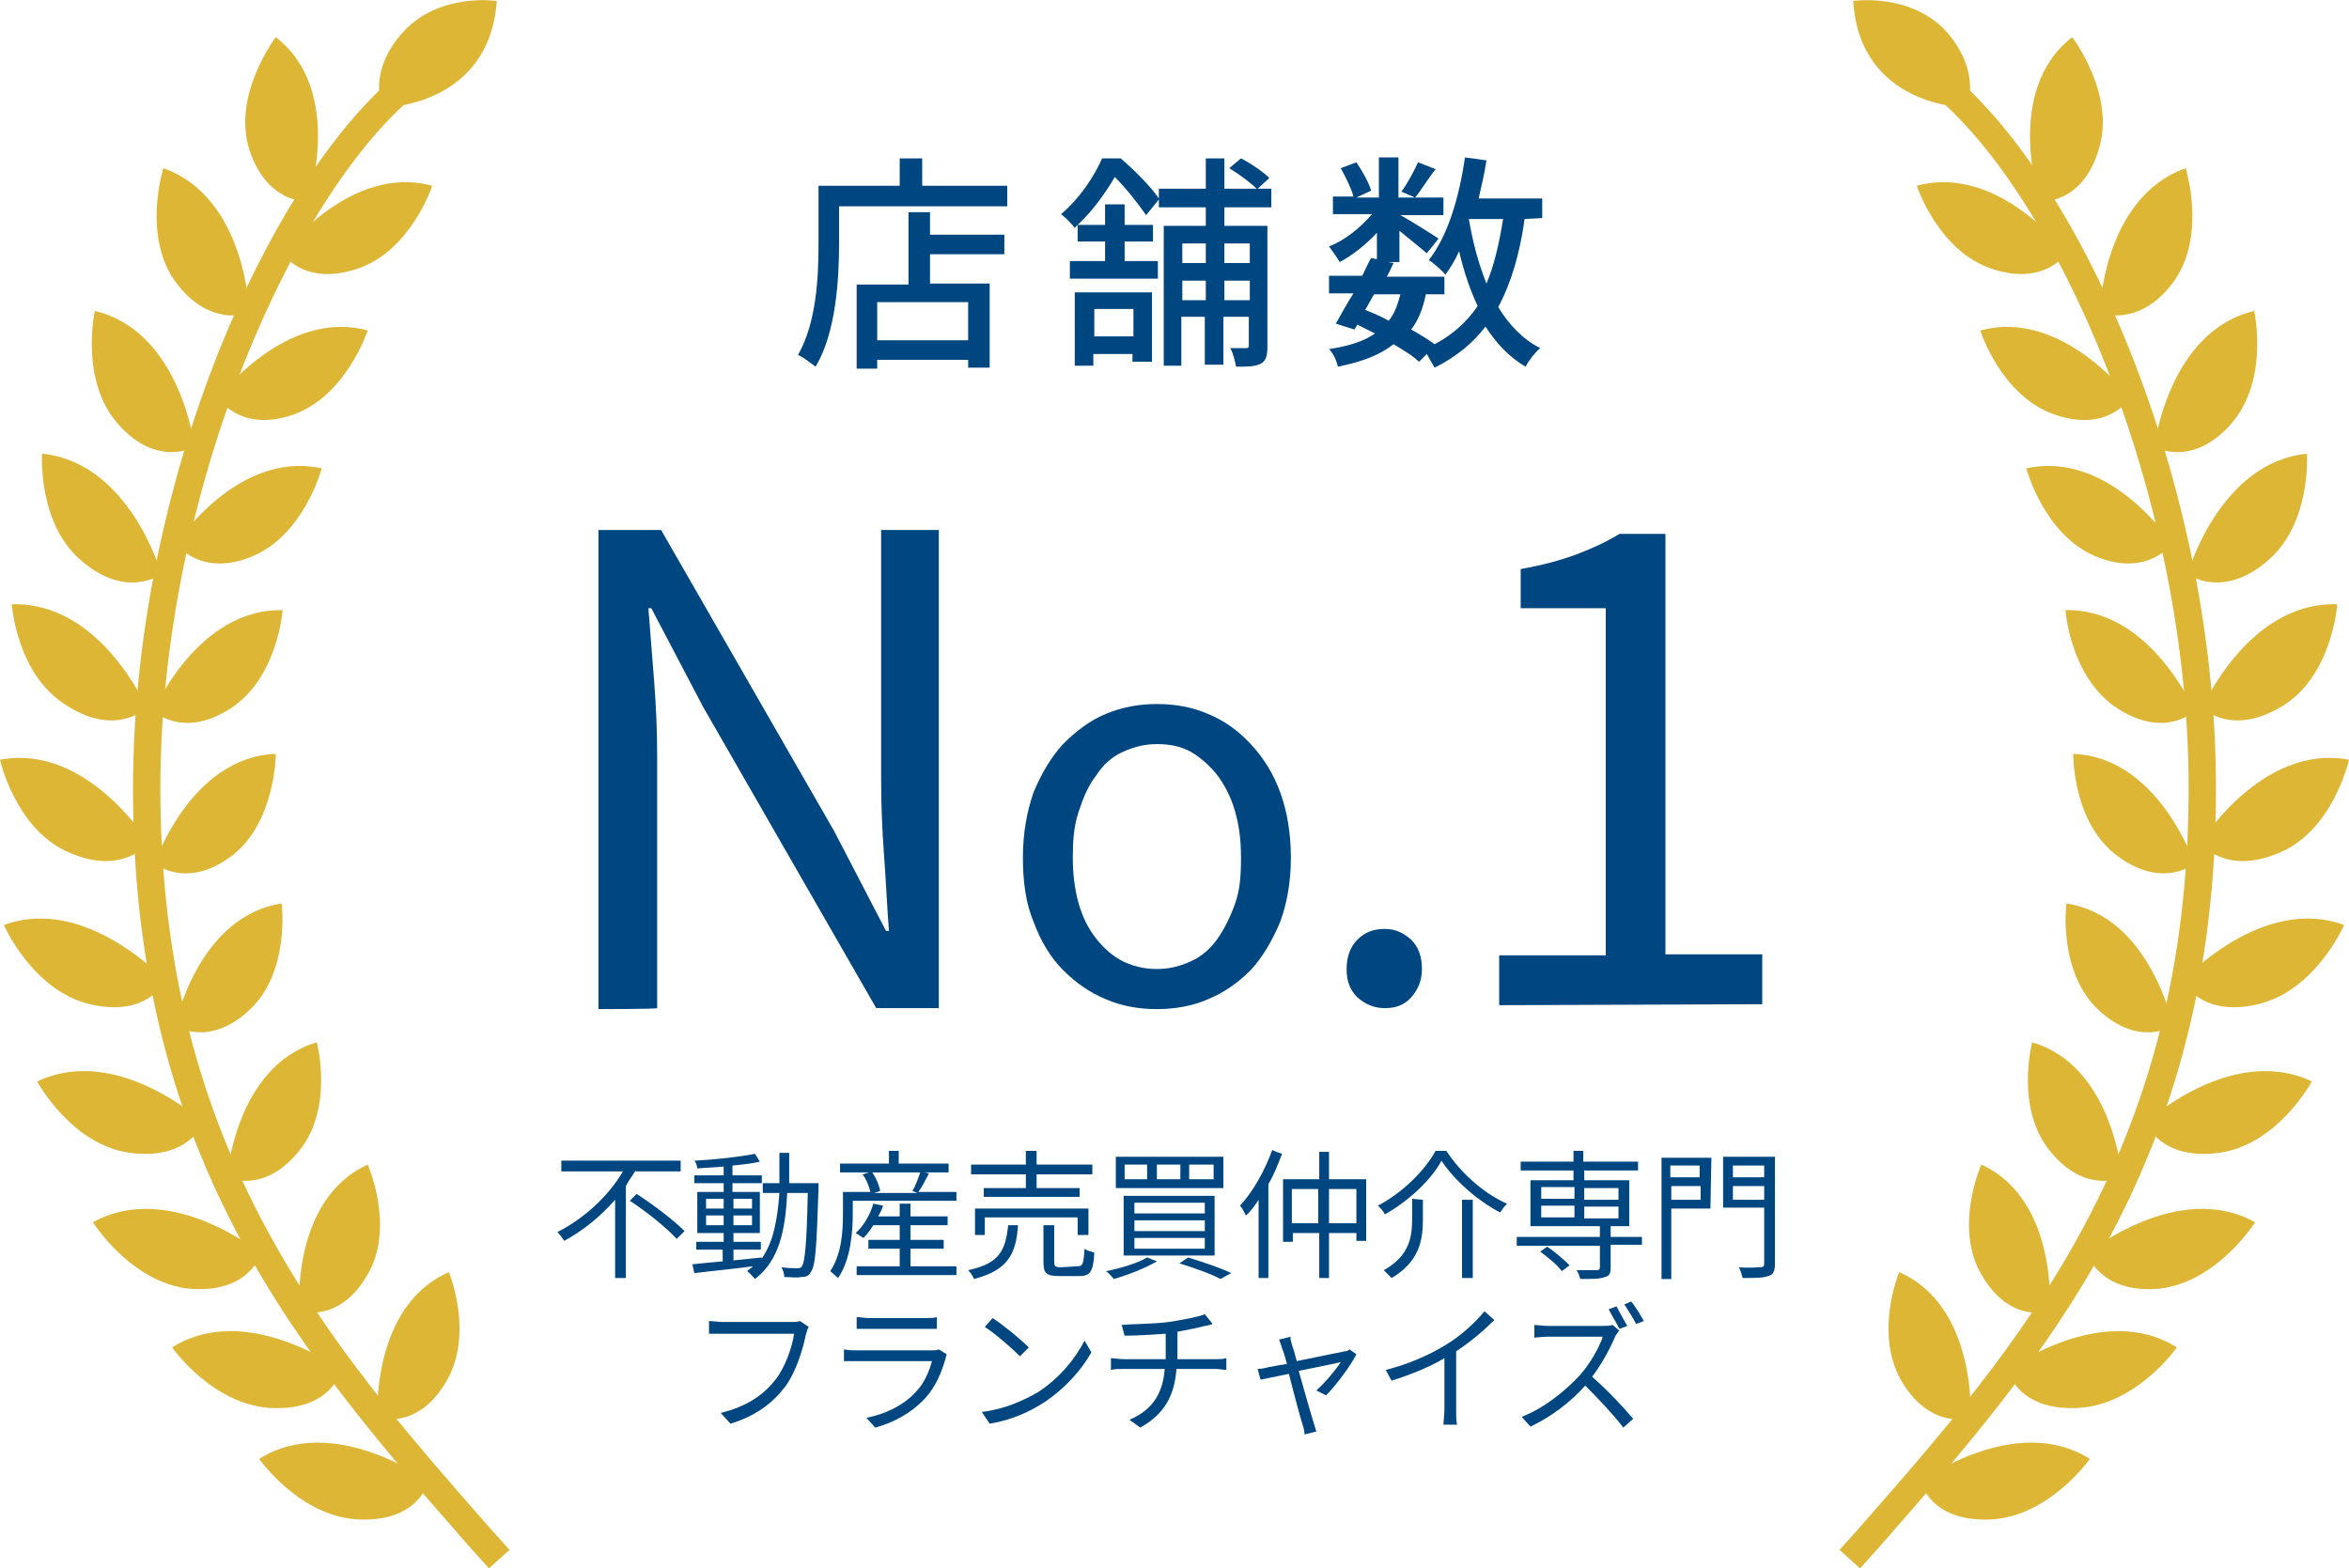 <?xml version="1.0" encoding="utf-8"?>
<!-- Generator: Adobe Illustrator 28.0.0, SVG Export Plug-In . SVG Version: 6.00 Build 0)  -->
<svg version="1.1" id="_レイヤー_2" xmlns="http://www.w3.org/2000/svg" xmlns:xlink="http://www.w3.org/1999/xlink" x="0px"
	 y="0px" viewBox="0 0 240.2 160.4" style="enable-background:new 0 0 240.2 160.4;" xml:space="preserve">
<style type="text/css">
	.st0{fill:#004680;}
	.st1{fill:#DEB635;}
</style>
<g id="_レイヤー_1-2">
	<g>
		<g>
			<g>
				<path class="st0" d="M61.2,103.2v-49h6.4L85.3,85l5.3,10.2h0.3c-0.2-2.5-0.3-5.1-0.5-7.7c-0.2-2.7-0.3-5.3-0.3-7.9V54.2h5.9
					v48.9h-6.4L71.9,72.3l-5.3-10.1h-0.3c0.2,2.5,0.4,5,0.6,7.6c0.2,2.6,0.3,5.1,0.3,7.7v25.6C67.1,103.2,61.2,103.2,61.2,103.2z"/>
				<path class="st0" d="M118.3,103.2c-1.8,0-3.6-0.3-5.2-1c-1.7-0.7-3.1-1.7-4.4-3s-2.3-3-3-4.9c-0.8-1.9-1.1-4.1-1.1-6.6
					s0.4-4.7,1.1-6.7c0.8-1.9,1.8-3.6,3-4.9c1.3-1.3,2.7-2.4,4.4-3.1c1.7-0.7,3.4-1,5.2-1s3.6,0.3,5.2,1c1.7,0.7,3.1,1.7,4.4,3.1
					s2.3,3,3,4.9s1.1,4.2,1.1,6.7s-0.4,4.7-1.1,6.6c-0.8,1.9-1.8,3.6-3,4.9c-1.3,1.3-2.7,2.3-4.4,3
					C121.9,102.9,120.1,103.2,118.3,103.2z M118.3,99.1c1.3,0,2.4-0.3,3.5-0.8s2-1.3,2.7-2.3s1.3-2.2,1.8-3.6s0.6-2.9,0.6-4.7
					s-0.2-3.3-0.6-4.7c-0.4-1.4-1-2.6-1.8-3.7c-0.8-1-1.7-1.8-2.7-2.4c-1.1-0.6-2.2-0.8-3.5-0.8s-2.4,0.3-3.5,0.8s-2,1.3-2.7,2.4
					c-0.8,1-1.3,2.2-1.8,3.7s-0.6,3-0.6,4.7s0.2,3.3,0.6,4.7s1,2.6,1.8,3.6s1.7,1.8,2.7,2.3C115.8,98.8,117,99.1,118.3,99.1z"/>
				<path class="st0" d="M141.6,103.1c-1.1,0-2-0.4-2.8-1.1c-0.8-0.8-1.1-1.7-1.1-2.9c0-1.3,0.4-2.3,1.1-3c0.8-0.8,1.7-1.1,2.8-1.1
					s1.9,0.4,2.7,1.1c0.8,0.8,1.1,1.8,1.1,3c0,1.2-0.4,2.1-1.1,2.9C143.6,102.8,142.7,103.1,141.6,103.1z"/>
				<path class="st0" d="M153.3,102.8v-5.1h10.9V62.2h-8.7v-4c2.2-0.4,4.1-0.9,5.7-1.5c1.6-0.6,3.1-1.3,4.4-2.1h4.7v43h9.9v5.1
					L153.3,102.8L153.3,102.8z"/>
			</g>
			<g>
				<path class="st0" d="M103,19v2.1H85.8v3.8c0,3.6-0.3,9.1-2.4,12.6c-0.4-0.3-1.3-1-1.8-1.2c1.9-3.3,2.1-8,2.1-11.4V19H92v-2.8
					h2.3V19L103,19L103,19z M95.1,24h7.6V26h-7.6v3h6.1v8.6H99v-0.8h-9.3v0.9h-2.1v-8.6h5.3v-7.4h2.2C95.1,21.5,95.1,24,95.1,24z
					 M99,30.9h-9.3v3.9H99C99,34.8,99,30.9,99,30.9z"/>
				<path class="st0" d="M125.2,21.2v1.9h4.4v12.3c0,0.9-0.1,1.5-0.7,1.8c-0.6,0.3-1.3,0.3-2.5,0.3c-0.1-0.5-0.3-1.4-0.6-1.9
					c0.7,0,1.3,0,1.6,0s0.3-0.1,0.3-0.3v-2.9h-2.6v4.9h-1.9v-4.9h-2.4v5H119V23.1h4.3v-1.9h-4.8v-0.8l-1.3,1.6c-0.7-1-2-2.7-3.2-3.9
					c-0.9,1.5-2.1,3.3-3.8,4.9h2.8v-2.1h2V23h2.9v1.7h-2.9v2h3.4v1.8h-9v-1.8h3.6v-2h-2.8V23l-0.3,0.3c-0.3-0.4-1-1.1-1.4-1.4
					c2-1.7,3.4-3.9,4.2-5.7h1.9c1.4,1.2,3.1,2.9,3.9,4.1v-1h4.8v-3.1h1.9v3.1h3.3c-0.6-0.6-1.8-1.5-2.8-2.1l1.2-1
					c1,0.5,2.3,1.4,2.9,2l-1.2,1.1h1.4v1.9H125.2L125.2,21.2z M109.9,29.9h7.9V37h-2v-0.8h-4v1.2h-1.9L109.9,29.9L109.9,29.9z
					 M111.9,31.6v2.8h4v-2.8C115.8,31.6,111.9,31.6,111.9,31.6z M120.9,24.9v2h2.4v-2H120.9z M123.3,30.7v-2h-2.4v2H123.3z
					 M125.2,24.9v2h2.6v-2H125.2z M127.8,30.7v-2h-2.6v2H127.8z"/>
				<path class="st0" d="M155.9,22.4c-0.5,3.6-1.4,6.6-2.7,9c1.1,1.8,2.5,3.3,4.3,4.2c-0.5,0.4-1.2,1.3-1.5,1.9
					c-1.7-1-3-2.4-4.1-4.1c-1.3,1.7-3,3.1-5.2,4.2c-0.2-0.3-0.5-0.9-0.8-1.4l-0.8,0.8c-0.6-0.6-1.6-1.2-2.6-1.8
					c-1.4,1.1-3.2,1.8-5.7,2.3c-0.1-0.6-0.5-1.4-0.9-1.8c2-0.3,3.6-0.8,4.7-1.6c-0.6-0.3-1.2-0.6-1.8-0.9l-0.3,0.5l-1.9-0.6
					c0.5-0.9,1.1-2,1.8-3.1h-2.5v-1.8h3.4c0.3-0.6,0.6-1.3,0.9-1.8l0.6,0.1v-2.7c-1.1,1.2-2.5,2.3-3.8,3c-0.3-0.5-0.8-1.2-1.1-1.6
					c1.6-0.6,3.2-1.9,4.4-3.3h-4v-1.8h2.1c-0.2-0.8-0.8-2-1.3-2.9l1.6-0.6c0.6,0.9,1.3,2.1,1.5,2.9l-1.5,0.7h2.3v-4.1h2v4.1h4.6V22
					h-4.4c1.1,0.6,3.3,2,3.9,2.4l-1.2,1.5c-0.6-0.5-1.8-1.5-2.8-2.3v3.2h-1.2l0.6,0.1c-0.2,0.4-0.4,0.9-0.7,1.4h5.9v1.8h-1.9
					c-0.3,1.5-0.8,2.7-1.5,3.6c0.9,0.5,1.7,1,2.4,1.5c1.9-1,3.3-2.3,4.4-3.9c-0.8-1.7-1.4-3.5-1.9-5.6c-0.4,0.9-0.9,1.7-1.4,2.4
					c-0.3-0.4-1.2-1.2-1.7-1.5c1.9-2.4,3.1-6.3,3.7-10.5l2.2,0.3c-0.2,1.3-0.5,2.6-0.8,3.9h6.5v2L155.9,22.4L155.9,22.4z
					 M140.5,30.1c-0.3,0.5-0.6,1.1-0.9,1.6c0.8,0.3,1.7,0.7,2.4,1.1c0.6-0.7,0.9-1.6,1.2-2.7H140.5z M146.8,17.3
					c-0.8,1-1.5,2.2-2.1,2.9l-1.4-0.6c0.6-0.8,1.3-2.1,1.7-3L146.8,17.3z M150.2,22.4c0.4,2.4,1,4.6,1.8,6.6
					c0.8-1.9,1.3-4.1,1.7-6.6H150.2L150.2,22.4z"/>
			</g>
			<g>
				<path class="st0" d="M65,119.7c-0.3,0.5-0.7,1-1,1.6v9.4h-1.1v-8c-1.5,1.7-3.2,3.1-5.2,4.2c-0.2-0.3-0.5-0.7-0.7-0.9
					c2.8-1.4,5.3-3.8,6.7-6.2h-6.3v-1.1h12.2v1.1H65L65,119.7z M65.1,122.1c1.7,1.1,3.8,2.7,4.9,3.8l-0.8,0.8
					c-1-1.1-3.1-2.8-4.8-3.9L65.1,122.1L65.1,122.1z"/>
				<path class="st0" d="M83.7,121c0,0,0,0.4,0,0.5c-0.2,6-0.3,8-0.8,8.6c-0.2,0.4-0.5,0.5-1,0.5c-0.4,0.1-1.1,0-1.7,0
					c0-0.3-0.1-0.7-0.3-1c0.7,0.1,1.3,0.1,1.6,0.1c0.2,0,0.4,0,0.5-0.2c0.3-0.4,0.5-2.3,0.6-7.5h-2.1c-0.2,3.8-0.8,6.9-3.3,8.8
					c-0.2-0.2-0.5-0.6-0.8-0.8c0.2-0.2,0.4-0.3,0.6-0.5c-2.2,0.3-4.4,0.5-6,0.7l-0.2-0.9c0.9-0.1,1.9-0.2,3.1-0.3v-1.2h-2.7v-0.8H74
					v-0.9h-2.7v-4.2H74v-0.9H71v-0.8H74v-0.9c-0.9,0.1-1.8,0.1-2.7,0.2c0-0.2-0.1-0.6-0.3-0.8c2.1-0.1,4.7-0.4,6.2-0.7l0.5,0.8
					c-0.8,0.2-1.8,0.3-2.8,0.4v1h3v0.8h-3v0.9h2.8v4.2H75v0.9h2.8v0.8H75v1.1c0.9-0.1,1.9-0.2,2.9-0.3v0.1c1.2-1.7,1.6-4,1.8-6.7
					h-1.7v-1h1.7c0-1,0-2.1,0-3.1h1c0,1.1,0,2.1,0,3.1L83.7,121L83.7,121z M72.2,123.6H74v-1h-1.8V123.6z M74,125.3v-1h-1.8v1H74z
					 M75,122.6v1h1.9v-1H75z M76.9,124.3H75v1h1.9V124.3z"/>
				<path class="st0" d="M97.8,121.9v0.9H87.2v1.3c0,1.9-0.2,4.7-1.5,6.6c-0.2-0.2-0.6-0.5-0.8-0.7c1.2-1.8,1.3-4.2,1.3-5.9v-2.2
					h2.8c-0.1-0.5-0.4-1.3-0.8-1.8l0.7-0.2h-3v-0.9h5v-1.3h1v1.3h5.1v0.9h-2.5l0.5,0.1c-0.4,0.7-0.7,1.4-1.1,1.9L97.8,121.9
					L97.8,121.9z M93.1,129.5h4.7v0.9H87.6v-0.9h4.4v-1.8h-3.2v-0.9h3.2v-1.5h-2.7c-0.3,0.5-0.7,1-1,1.3c-0.2-0.1-0.6-0.4-0.8-0.5
					c0.8-0.7,1.5-1.9,1.8-3l1,0.2c-0.1,0.4-0.3,0.7-0.5,1.1h2.2v-1.3h1.1v1.3h3.8v0.9h-3.8v1.5h3.4v0.9h-3.4V129.5L93.1,129.5z
					 M89.2,119.9c0.4,0.6,0.7,1.3,0.8,1.9l-0.6,0.2h4.4l-0.5-0.2c0.3-0.5,0.6-1.3,0.8-1.9L89.2,119.9L89.2,119.9z"/>
				<path class="st0" d="M104.1,125.3c-0.2,2.9-1,4.6-4.5,5.5c-0.1-0.3-0.4-0.7-0.6-0.9c3.3-0.7,3.8-2.1,4.1-4.6H104.1z
					 M104.9,120.1h-5.6v-1h5.6v-1.4h1.1v1.4h5.7v1H106v1.4h4.4v0.9h-9.8v-0.9h4.3L104.9,120.1L104.9,120.1z M110.2,126.3v-1.8h-9.5
					v1.8h-1v-2.7h11.6v2.7H110.2L110.2,126.3z M110.2,129.5c0.5,0,0.6-0.2,0.7-1.8c0.2,0.2,0.7,0.3,1,0.4c-0.1,1.9-0.4,2.4-1.5,2.4
					h-2.1c-1.3,0-1.6-0.3-1.6-1.4v-3.8h1.1v3.8c0,0.4,0.1,0.5,0.7,0.5L110.2,129.5L110.2,129.5z"/>
				<path class="st0" d="M118.3,129c-1.2,0.7-3,1.4-4.4,1.8c-0.2-0.2-0.5-0.6-0.8-0.8c1.5-0.3,3.2-0.8,4.2-1.4L118.3,129z
					 M125.1,118.3v3.2h-11v-3.2H125.1z M124.2,122.3v6.1h-9.3v-6.1C114.9,122.3,124.2,122.3,124.2,122.3z M115,120.6h2.3v-1.5H115
					V120.6z M116,124.1h7.2V123H116V124.1z M116,125.9h7.2v-1.1H116V125.9z M116,127.7h7.2v-1.1H116V127.7z M118.3,120.6h2.4v-1.5
					h-2.4V120.6z M121.5,128.6c1.6,0.5,3.4,1.1,4.4,1.6l-1.1,0.6c-0.9-0.5-2.6-1.1-4.2-1.6L121.5,128.6L121.5,128.6z M121.6,120.6
					h2.5v-1.5h-2.5V120.6z"/>
				<path class="st0" d="M131.1,118c-0.4,1-0.8,2.1-1.4,3.1v9.6h-1v-8c-0.4,0.6-0.8,1.2-1.3,1.6c-0.1-0.2-0.4-0.8-0.6-1
					c1.3-1.4,2.5-3.5,3.3-5.7C130.2,117.7,131.1,118,131.1,118z M139.7,120.6v6.3h-1v-0.8h-2.8v4.6h-1v-4.6h-2.7v0.9h-1v-6.4h3.7
					v-2.8h1v2.8L139.7,120.6L139.7,120.6z M134.8,125.1v-3.5h-2.7v3.5H134.8z M138.7,125.1v-3.5h-2.8v3.5H138.7z"/>
				<path class="st0" d="M141.6,124.2c-0.1-0.3-0.4-0.6-0.7-0.9c2.5-1.3,4.8-3.6,5.9-5.6h1.1c1.5,2.3,3.9,4.4,6.2,5.4
					c-0.3,0.3-0.5,0.6-0.7,0.9c-2.3-1.2-4.7-3.3-6-5.3C146.4,120.6,144.1,122.8,141.6,124.2L141.6,124.2z M145.5,122.7v2
					c0,2-0.3,4.3-3.2,6c-0.2-0.2-0.6-0.6-0.8-0.8c2.7-1.5,2.9-3.5,2.9-5.3v-2L145.5,122.7L145.5,122.7z M150.6,122.7v8h-1.1v-8
					C149.5,122.7,150.6,122.7,150.6,122.7z"/>
				<path class="st0" d="M167.9,127.3h-3.2v2.3c0,0.6-0.1,0.9-0.6,1c-0.5,0.2-1.2,0.2-2.5,0.2c-0.1-0.3-0.2-0.7-0.4-0.9
					c0.9,0,1.8,0,2.1,0c0.2,0,0.3-0.1,0.3-0.3v-2.2h-8.5v-0.9h8.5v-1.1h-7.1v-4.7h4.4v-1h-5.4v-0.9h5.4v-1.1h1v1.1h5.6v0.9H162v1
					h4.6v4.7h-1.9v1.1h3.2L167.9,127.3L167.9,127.3z M158.2,127.5c0.8,0.5,1.8,1.4,2.3,1.9l-0.8,0.6c-0.4-0.6-1.4-1.4-2.2-2
					L158.2,127.5L158.2,127.5z M157.6,122.6h3.4v-1.2h-3.4V122.6z M157.6,124.5h3.4v-1.2h-3.4V124.5z M162,121.5v1.2h3.5v-1.2H162z
					 M165.6,123.4H162v1.2h3.5V123.4z"/>
				<path class="st0" d="M174.9,123.6h-4v7.2h-1v-12.4h5.1L174.9,123.6L174.9,123.6z M170.8,119.2v1.2h3v-1.2H170.8z M173.9,122.7
					v-1.4h-3v1.4H173.9z M181.5,129.3c0,0.7-0.2,1.1-0.7,1.2c-0.5,0.2-1.4,0.2-2.6,0.2c-0.1-0.3-0.2-0.8-0.4-1.1c1,0.1,1.9,0,2.2,0
					c0.3,0,0.4-0.1,0.4-0.4v-5.7h-4.2v-5.2h5.3L181.5,129.3L181.5,129.3z M177.2,119.2v1.2h3.2v-1.2H177.2z M180.4,122.7v-1.4h-3.2
					v1.4H180.4z"/>
				<path class="st0" d="M82.4,136.5c-0.3,1.5-1,3.8-2.1,5.3c-1.3,1.7-3,3-5.6,3.8l-1-1.1c2.8-0.7,4.4-1.9,5.6-3.4
					c1-1.3,1.7-3.3,1.9-4.7h-7.3c-0.6,0-1.1,0-1.4,0v-1.3c0.4,0,1,0.1,1.4,0.1H81c0.2,0,0.5,0,0.8-0.1l0.9,0.6
					C82.5,136,82.5,136.3,82.4,136.5L82.4,136.5z"/>
				<path class="st0" d="M96.7,138.9c-0.4,1.4-1,2.9-2.1,4.1c-1.5,1.6-3.3,2.5-5.1,3l-0.9-1c2-0.4,3.8-1.3,5-2.6
					c0.9-0.9,1.4-2.1,1.7-3.2h-7.6c-0.3,0-0.9,0-1.4,0V138c0.5,0.1,1,0.1,1.4,0.1h7.5c0.3,0,0.6,0,0.8-0.1l0.8,0.5
					C96.8,138.6,96.7,138.8,96.7,138.9L96.7,138.9z M88.9,134.8h5.6c0.5,0,1,0,1.3-0.1v1.2c-0.3,0-0.8,0-1.3,0h-5.6
					c-0.4,0-0.9,0-1.3,0v-1.2C88,134.7,88.4,134.8,88.9,134.8L88.9,134.8z"/>
				<path class="st0" d="M106.1,142.4c2.2-1.4,3.9-3.5,4.8-5.3l0.7,1.2c-1,1.8-2.7,3.7-4.8,5.1c-1.4,0.9-3.2,1.8-5.6,2.2l-0.8-1.2
					C102.8,144.1,104.7,143.2,106.1,142.4L106.1,142.4z M105.2,137.8l-0.9,0.9c-0.7-0.7-2.5-2.3-3.6-3l0.8-0.9
					C102.6,135.5,104.4,137,105.2,137.8L105.2,137.8z"/>
				<path class="st0" d="M119.5,135.2c1.3-0.2,3-0.5,3.7-0.8l0.8,1c-0.3,0.1-0.6,0.2-0.8,0.2c-0.7,0.2-1.8,0.4-2.8,0.6v2.8h3.9
					c0.3,0,0.8,0,1.1-0.1v1.2c-0.3,0-0.7-0.1-1.1-0.1h-4c-0.2,2.7-1.2,4.6-3.7,6l-1.1-0.8c2.3-1,3.4-2.6,3.6-5.2h-4.2
					c-0.5,0-0.9,0-1.3,0.1v-1.2c0.3,0,0.8,0.1,1.3,0.1h4.3v-2.6c-1.4,0.1-3.1,0.2-4.2,0.2l-0.3-1.1
					C115.8,135.4,118,135.4,119.5,135.2L119.5,135.2z"/>
				<path class="st0" d="M132.1,137.5c0.1,0.3,0.3,0.9,0.5,1.7c2-0.4,4.4-0.9,4.9-1c0.2,0,0.4-0.1,0.5-0.2l0.7,0.5
					c-0.6,1.2-2.1,3.2-3.1,4.2l-1-0.5c0.9-0.8,2-2.1,2.5-2.9c-0.3,0.1-2.4,0.5-4.3,0.9c0.6,2.1,1.3,4.6,1.5,5.2
					c0.1,0.3,0.2,0.7,0.3,1l-1.2,0.3c0-0.3-0.1-0.7-0.2-1c-0.2-0.6-0.9-3.2-1.4-5.2c-1.4,0.3-2.5,0.5-2.9,0.6l-0.3-1.1
					c0.4,0,0.8-0.1,1.2-0.2c0.2,0,0.9-0.2,1.8-0.3c-0.2-0.8-0.4-1.4-0.5-1.6c-0.1-0.4-0.2-0.6-0.3-0.9l1.2-0.3
					C131.9,136.8,132,137.1,132.1,137.5L132.1,137.5z"/>
				<path class="st0" d="M147.9,137.5c1.5-0.9,2.9-2.2,3.9-3.4l1,0.9c-1.1,1.1-2.4,2.2-3.9,3.2v6c0,0.5,0,1.2,0.1,1.5h-1.4
					c0-0.3,0.1-1,0.1-1.5v-5.3c-1.5,0.9-3.5,1.7-5.4,2.3l-0.6-1.1C144.1,139.5,146.3,138.5,147.9,137.5L147.9,137.5z"/>
				<path class="st0" d="M165.2,136.6c-0.5,1.2-1.4,2.9-2.4,4.2c1.5,1.3,3.2,3.1,4.2,4.3l-1,0.9c-1-1.3-2.5-2.9-3.9-4.3
					c-1.5,1.7-3.5,3.2-5.6,4.2l-0.9-1c2.3-0.9,4.4-2.6,5.9-4.2c1-1.1,2-2.8,2.4-4h-5.6c-0.5,0-1.3,0.1-1.4,0.1v-1.3
					c0.2,0,1,0.1,1.4,0.1h5.5c0.5,0,0.8,0,1.1-0.1l0.7,0.6C165.5,136.1,165.3,136.5,165.2,136.6L165.2,136.6z M166.4,135.6l-0.8,0.3
					c-0.3-0.6-0.8-1.4-1.1-2l0.8-0.3C165.6,134.2,166.1,135.1,166.4,135.6L166.4,135.6z M168.1,135.1l-0.8,0.3
					c-0.3-0.6-0.8-1.4-1.2-2l0.7-0.3C167.3,133.7,167.8,134.6,168.1,135.1L168.1,135.1z"/>
			</g>
		</g>
		<g>
			<g>
				<path class="st1" d="M50,160.4l-1.8-2c-17-19.4-34.6-39.4-34.6-77.7c0-32.8,15.1-65.1,29.1-74.7l1.6,2.3
					c-13.2,9-27.9,40.9-27.9,72.3c0,37.2,17.2,56.9,33.9,75.9l1.8,2L50,160.4L50,160.4z"/>
				<g>
					<path class="st1" d="M43.8,151.5c0,0-9.7-7.1-17.3-2.3c0,0,4.2,6,10.3,6.2S43.8,151.5,43.8,151.5z"/>
					<path class="st1" d="M34.9,140.1c0,0-9.7-7.1-17.3-2.3c0,0,4.2,6,10.3,6.2S34.9,140.1,34.9,140.1z"/>
					<path class="st1" d="M26.7,128.2c0,0-9.3-7.6-17.2-3.2c0,0,3.9,6.2,9.9,6.8C25.5,132.3,26.7,128.2,26.7,128.2z"/>
					<path class="st1" d="M20.8,114.8c0,0-8.8-8.1-17-4.2c0,0,3.5,6.5,9.5,7.3S20.8,114.8,20.8,114.8z"/>
					<path class="st1" d="M16.9,100.3c0,0-8.1-8.8-16.5-5.7c0,0,2.9,6.7,8.8,8.1S16.9,100.3,16.9,100.3L16.9,100.3z"/>
					<path class="st1" d="M15.2,86.2c0,0-6.3-10.2-15.2-8.5c0,0,1.6,7.2,7.1,9.5C12.6,89.6,15.2,86.2,15.2,86.2L15.2,86.2z"/>
					<path class="st1" d="M15,72.4c0,0-4.7-10.9-13.8-10.6c0,0,0.5,7.3,5.7,10.4C11.9,75.4,15,72.4,15,72.4z"/>
					<path class="st1" d="M16.5,58.7c0,0-3.2-11.4-12.2-12.3c0,0-0.5,7.3,4.2,11.1C13.1,61.3,16.5,58.7,16.5,58.7z"/>
					<path class="st1" d="M19.9,45.7c0,0-1.4-11.8-10.2-13.9c0,0-1.6,7.1,2.4,11.6S19.9,45.7,19.9,45.7L19.9,45.7z"/>
					<path class="st1" d="M25.5,32c0,0-0.3-11.8-8.8-14.8c0,0-2.2,7,1.3,11.7S25.5,32,25.5,32z"/>
					<path class="st1" d="M31.5,20.6c0,0,3.8-11.3-3.3-16.8c0,0-4.5,5.9-2.7,11.5S31.5,20.6,31.5,20.6z"/>
					<path class="st1" d="M39.1,11c0,0,10.9,0,11.7-10.9c0,0-5.9-0.9-9.6,3.2S39.1,11,39.1,11z"/>
					<path class="st1" d="M38.6,145c0,0-0.7-11.4,7.3-14.9c0,0,2.7,6.5-0.4,11.4C42.6,146.3,38.6,145,38.6,145L38.6,145z"/>
					<path class="st1" d="M30.6,134.1c0,0-0.9-11.4,7-15c0,0,2.9,6.5-0.1,11.4C34.6,135.4,30.6,134.1,30.6,134.1L30.6,134.1z"/>
					<path class="st1" d="M23.2,120.4c0,0,0.9-11.4,9.2-13.8c0,0,1.8,6.8-1.9,11.2C26.9,122.2,23.2,120.4,23.2,120.4L23.2,120.4z"/>
					<path class="st1" d="M17.9,104.9c0,0,2.3-11.2,10.9-12.5c0,0,0.9,7-3.3,10.9S17.9,104.9,17.9,104.9z"/>
					<path class="st1" d="M15.7,72.7c0,0,4.5-10.5,13.2-10.3c0,0-0.5,7-5.4,10.1C18.6,75.6,15.7,72.7,15.7,72.7L15.7,72.7z"/>
					<path class="st1" d="M15.8,88.3c0,0,3.7-10.9,12.4-11.2c0,0,0,7.1-4.6,10.5S15.8,88.3,15.8,88.3L15.8,88.3z"/>
					<path class="st1" d="M18,55.6c0,0,6.3-9.6,14.9-7.7c0,0-1.8,6.8-7.1,9S18,55.6,18,55.6z"/>
					<path class="st1" d="M28.9,25.9c0,0,6.9-9.2,15.3-6.9c0,0-2.2,6.7-7.7,8.5C31,29.3,28.9,25.9,28.9,25.9z"/>
					<path class="st1" d="M22.3,40.7c0,0,6.9-9.2,15.3-6.9c0,0-2.2,6.7-7.6,8.6S22.3,40.7,22.3,40.7L22.3,40.7z"/>
				</g>
			</g>
			<g>
				<path class="st1" d="M190.2,160.4l1.8-2c17-19.4,34.6-39.4,34.6-77.7c0-32.8-15.1-65.1-29.1-74.7l-1.6,2.3
					c13.2,9,27.9,40.9,27.9,72.3c0,37.2-17.2,56.9-33.9,75.9l-1.8,2L190.2,160.4L190.2,160.4z"/>
				<g>
					<path class="st1" d="M196.4,151.5c0,0,9.7-7.1,17.3-2.3c0,0-4.2,6-10.3,6.2S196.4,151.5,196.4,151.5L196.4,151.5z"/>
					<path class="st1" d="M205.3,140.1c0,0,9.7-7.1,17.3-2.3c0,0-4.2,6-10.3,6.2S205.3,140.1,205.3,140.1L205.3,140.1z"/>
					<path class="st1" d="M213.4,128.2c0,0,9.3-7.6,17.2-3.2c0,0-3.9,6.2-9.9,6.8C214.7,132.3,213.4,128.2,213.4,128.2z"/>
					<path class="st1" d="M219.4,114.8c0,0,8.8-8.1,17-4.2c0,0-3.5,6.5-9.5,7.3S219.4,114.8,219.4,114.8z"/>
					<path class="st1" d="M223.2,100.3c0,0,8.1-8.8,16.5-5.7c0,0-2.9,6.7-8.8,8.1S223.2,100.3,223.2,100.3L223.2,100.3z"/>
					<path class="st1" d="M225,86.2c0,0,6.3-10.2,15.2-8.5c0,0-1.6,7.2-7.1,9.5C227.5,89.6,225,86.2,225,86.2L225,86.2z"/>
					<path class="st1" d="M225.2,72.4c0,0,4.7-10.9,13.8-10.6c0,0-0.5,7.3-5.6,10.4C228.2,75.4,225.2,72.4,225.2,72.4L225.2,72.4z"
						/>
					<path class="st1" d="M223.7,58.7c0,0,3.2-11.4,12.2-12.3c0,0,0.5,7.3-4.2,11.1C227.1,61.3,223.7,58.7,223.7,58.7L223.7,58.7z"
						/>
					<path class="st1" d="M220.3,45.7c0,0,1.4-11.8,10.2-13.9c0,0,1.6,7.1-2.4,11.6S220.3,45.7,220.3,45.7L220.3,45.7z"/>
					<path class="st1" d="M214.7,32c0,0,0.3-11.8,8.8-14.8c0,0,2.2,7-1.3,11.7S214.7,32,214.7,32z"/>
					<path class="st1" d="M208.6,20.6c0,0-3.8-11.3,3.3-16.8c0,0,4.5,5.9,2.7,11.5C212.9,21,208.6,20.6,208.6,20.6L208.6,20.6z"/>
					<path class="st1" d="M201.1,11c0,0-10.9,0-11.6-10.9c0,0,5.9-0.9,9.6,3.2C202.7,7.5,201.1,11,201.1,11z"/>
					<path class="st1" d="M201.5,145c0,0,0.7-11.4-7.3-14.9c0,0-2.7,6.5,0.4,11.4C197.6,146.3,201.5,145,201.5,145L201.5,145z"/>
					<path class="st1" d="M209.6,134.1c0,0,0.9-11.4-7-15c0,0-2.9,6.5,0.1,11.4C205.6,135.4,209.5,134.1,209.6,134.1L209.6,134.1z"
						/>
					<path class="st1" d="M217,120.4c0,0-0.9-11.4-9.2-13.8c0,0-1.8,6.8,1.9,11.2C213.3,122.2,217,120.4,217,120.4L217,120.4z"/>
					<path class="st1" d="M222.2,104.9c0,0-2.3-11.2-10.9-12.5c0,0-0.9,7,3.3,10.9C218.8,107.2,222.2,104.9,222.2,104.9L222.2,104.9
						z"/>
					<path class="st1" d="M224.4,72.7c0,0-4.5-10.5-13.2-10.3c0,0,0.5,7,5.4,10.1C221.5,75.6,224.4,72.7,224.4,72.7L224.4,72.7z"/>
					<path class="st1" d="M224.4,88.3c0,0-3.7-10.9-12.4-11.2c0,0-0.1,7.1,4.6,10.5S224.4,88.3,224.4,88.3L224.4,88.3z"/>
					<path class="st1" d="M222.1,55.6c0,0-6.3-9.6-14.9-7.7c0,0,1.8,6.8,7.1,9S222.1,55.6,222.1,55.6L222.1,55.6z"/>
					<path class="st1" d="M211.3,25.9c0,0-6.9-9.2-15.3-6.9c0,0,2.2,6.7,7.7,8.5C209.1,29.3,211.3,25.9,211.3,25.9z"/>
					<path class="st1" d="M217.8,40.7c0,0-6.9-9.2-15.3-6.9c0,0,2.1,6.7,7.6,8.6S217.8,40.7,217.8,40.7L217.8,40.7z"/>
				</g>
			</g>
		</g>
	</g>
</g>
</svg>
